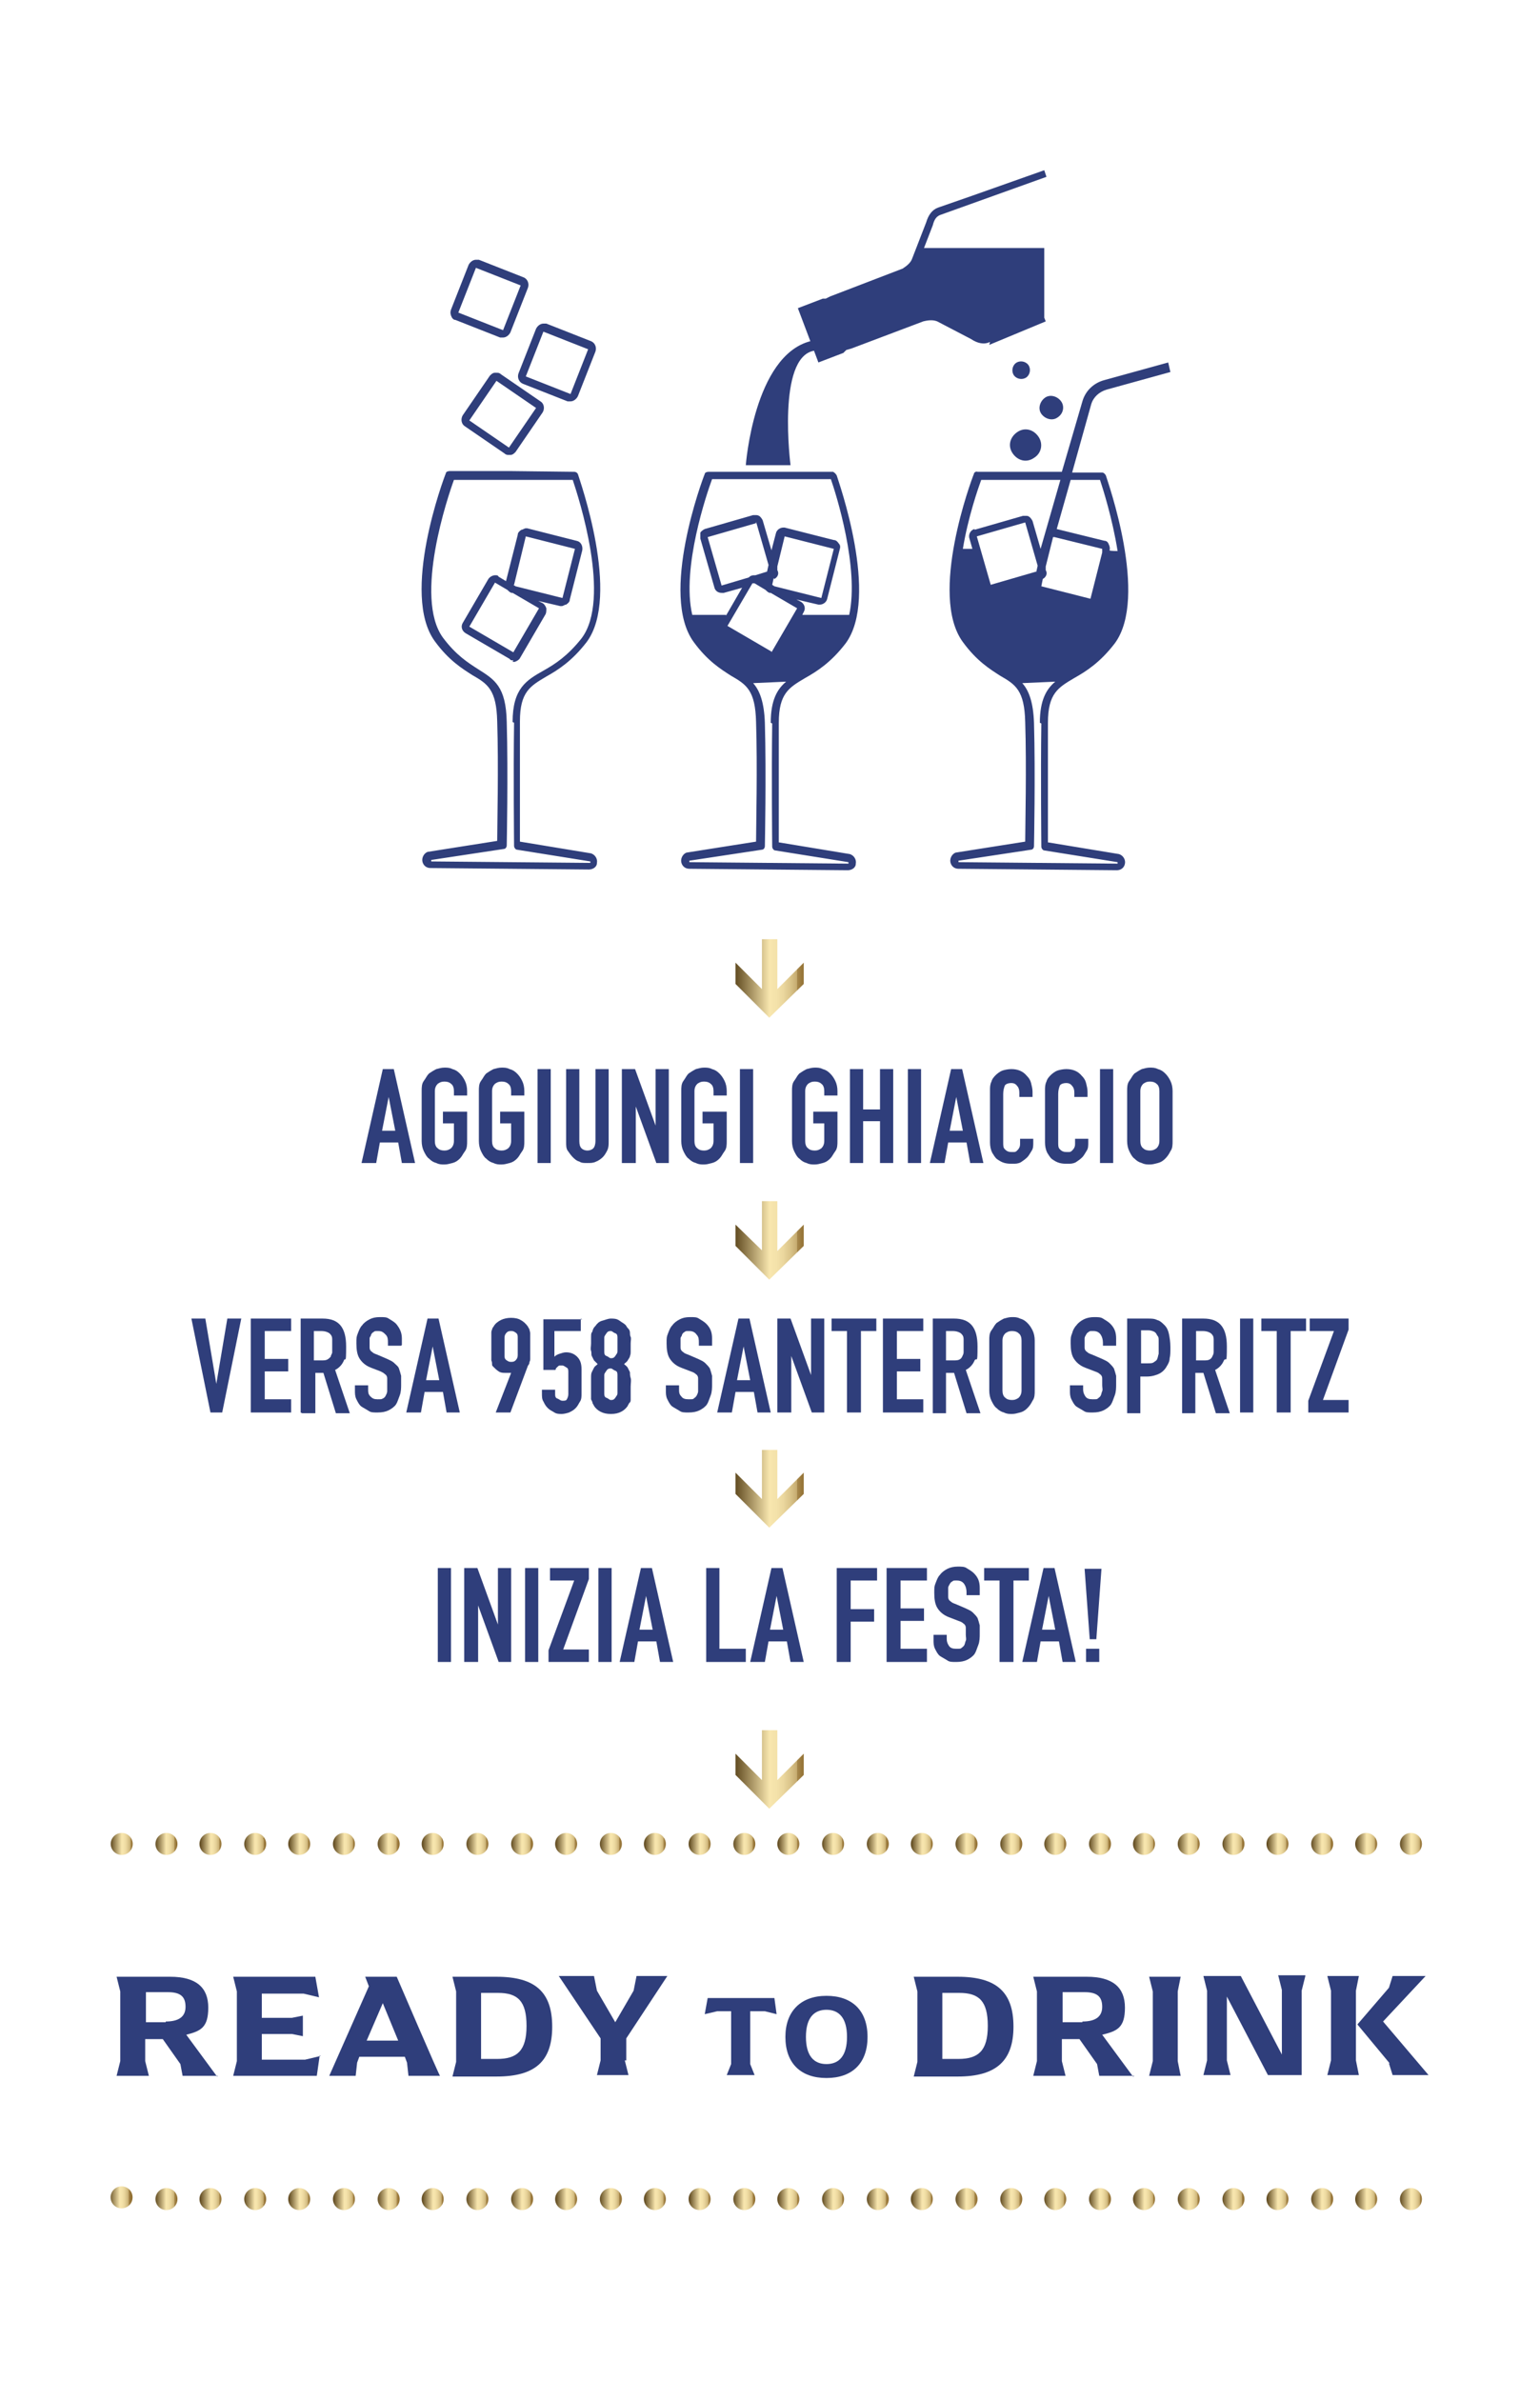 <?xml version="1.0" encoding="UTF-8"?>
<svg xmlns="http://www.w3.org/2000/svg" xmlns:xlink="http://www.w3.org/1999/xlink" id="Livello_1" data-name="Livello 1" version="1.1" viewBox="0 0 210 324.5">
  <defs>
    <style>
      .cls-1 {
        fill: #2f3e7b;
      }

      .cls-1, .cls-2, .cls-3, .cls-4, .cls-5, .cls-6, .cls-7, .cls-8, .cls-9, .cls-10, .cls-11, .cls-12, .cls-13, .cls-14, .cls-15, .cls-16, .cls-17, .cls-18, .cls-19, .cls-20, .cls-21, .cls-22, .cls-23, .cls-24, .cls-25, .cls-26, .cls-27, .cls-28, .cls-29, .cls-30, .cls-31, .cls-32, .cls-33, .cls-34, .cls-35, .cls-36, .cls-37, .cls-38, .cls-39, .cls-40, .cls-41, .cls-42, .cls-43, .cls-44, .cls-45, .cls-46, .cls-47, .cls-48, .cls-49, .cls-50, .cls-51, .cls-52, .cls-53, .cls-54, .cls-55, .cls-56, .cls-57, .cls-58, .cls-59, .cls-60, .cls-61, .cls-62, .cls-63, .cls-64, .cls-65 {
        stroke-width: 0px;
      }

      .cls-2 {
        fill: url(#Sfumatura_senza_nome_6-58);
      }

      .cls-3 {
        fill: url(#Sfumatura_senza_nome_6-59);
      }

      .cls-4 {
        fill: url(#Sfumatura_senza_nome_6-53);
      }

      .cls-5 {
        fill: url(#Sfumatura_senza_nome_6-51);
      }

      .cls-6 {
        fill: url(#Sfumatura_senza_nome_6-50);
      }

      .cls-7 {
        fill: url(#Sfumatura_senza_nome_6-52);
      }

      .cls-8 {
        fill: url(#Sfumatura_senza_nome_6-38);
      }

      .cls-9 {
        fill: url(#Sfumatura_senza_nome_6-34);
      }

      .cls-10 {
        fill: url(#Sfumatura_senza_nome_6-31);
      }

      .cls-11 {
        fill: url(#Sfumatura_senza_nome_6-32);
      }

      .cls-12 {
        fill: url(#Sfumatura_senza_nome_6-37);
      }

      .cls-13 {
        fill: url(#Sfumatura_senza_nome_6-62);
      }

      .cls-14 {
        fill: url(#Sfumatura_senza_nome_6-63);
      }

      .cls-15 {
        fill: url(#Sfumatura_senza_nome_6-60);
      }

      .cls-16 {
        fill: url(#Sfumatura_senza_nome_6-61);
      }

      .cls-17 {
        fill: url(#Sfumatura_senza_nome_6-64);
      }

      .cls-18 {
        fill: url(#Sfumatura_senza_nome_6-17);
      }

      .cls-19 {
        fill: url(#Sfumatura_senza_nome_6-15);
      }

      .cls-20 {
        fill: url(#Sfumatura_senza_nome_6-18);
      }

      .cls-21 {
        fill: url(#Sfumatura_senza_nome_6-57);
      }

      .cls-22 {
        fill: url(#Sfumatura_senza_nome_6-56);
      }

      .cls-23 {
        fill: url(#Sfumatura_senza_nome_6-55);
      }

      .cls-24 {
        fill: url(#Sfumatura_senza_nome_6-54);
      }

      .cls-25 {
        fill: url(#Sfumatura_senza_nome_6-35);
      }

      .cls-26 {
        fill: url(#Sfumatura_senza_nome_6-30);
      }

      .cls-27 {
        fill: url(#Sfumatura_senza_nome_6-36);
      }

      .cls-28 {
        fill: url(#Sfumatura_senza_nome_6-29);
      }

      .cls-29 {
        fill: url(#Sfumatura_senza_nome_6-10);
      }

      .cls-30 {
        fill: url(#Sfumatura_senza_nome_6-25);
      }

      .cls-31 {
        fill: url(#Sfumatura_senza_nome_6-26);
      }

      .cls-32 {
        fill: url(#Sfumatura_senza_nome_6-20);
      }

      .cls-33 {
        fill: url(#Sfumatura_senza_nome_6-23);
      }

      .cls-34 {
        fill: url(#Sfumatura_senza_nome_6-24);
      }

      .cls-35 {
        fill: url(#Sfumatura_senza_nome_6-21);
      }

      .cls-36 {
        fill: url(#Sfumatura_senza_nome_6-28);
      }

      .cls-37 {
        fill: url(#Sfumatura_senza_nome_6-27);
      }

      .cls-38 {
        fill: url(#Sfumatura_senza_nome_6-22);
      }

      .cls-39 {
        fill: url(#Sfumatura_senza_nome_6-19);
      }

      .cls-40 {
        fill: url(#Sfumatura_senza_nome_6-13);
      }

      .cls-41 {
        fill: url(#Sfumatura_senza_nome_6-16);
      }

      .cls-42 {
        fill: url(#Sfumatura_senza_nome_6-12);
      }

      .cls-43 {
        fill: url(#Sfumatura_senza_nome_6-11);
      }

      .cls-44 {
        fill: url(#Sfumatura_senza_nome_6-14);
      }

      .cls-45 {
        fill: url(#Sfumatura_senza_nome_6-45);
      }

      .cls-46 {
        fill: url(#Sfumatura_senza_nome_6-48);
      }

      .cls-47 {
        fill: url(#Sfumatura_senza_nome_6-40);
      }

      .cls-48 {
        fill: url(#Sfumatura_senza_nome_6-49);
      }

      .cls-49 {
        fill: url(#Sfumatura_senza_nome_6-47);
      }

      .cls-50 {
        fill: url(#Sfumatura_senza_nome_6-46);
      }

      .cls-51 {
        fill: url(#Sfumatura_senza_nome_6-41);
      }

      .cls-52 {
        fill: url(#Sfumatura_senza_nome_6-43);
      }

      .cls-53 {
        fill: url(#Sfumatura_senza_nome_6-42);
      }

      .cls-54 {
        fill: url(#Sfumatura_senza_nome_6-44);
      }

      .cls-55 {
        fill: url(#Sfumatura_senza_nome_6-39);
      }

      .cls-56 {
        fill: url(#Sfumatura_senza_nome_6-33);
      }

      .cls-57 {
        fill: url(#Sfumatura_senza_nome_6);
      }

      .cls-58 {
        fill: url(#Sfumatura_senza_nome_6-7);
      }

      .cls-59 {
        fill: url(#Sfumatura_senza_nome_6-8);
      }

      .cls-60 {
        fill: url(#Sfumatura_senza_nome_6-9);
      }

      .cls-61 {
        fill: url(#Sfumatura_senza_nome_6-2);
      }

      .cls-62 {
        fill: url(#Sfumatura_senza_nome_6-6);
      }

      .cls-63 {
        fill: url(#Sfumatura_senza_nome_6-5);
      }

      .cls-64 {
        fill: url(#Sfumatura_senza_nome_6-4);
      }

      .cls-65 {
        fill: url(#Sfumatura_senza_nome_6-3);
      }
    </style>
    <linearGradient id="Sfumatura_senza_nome_6" data-name="Sfumatura senza nome 6" x1="15.1" y1="251.3" x2="18.1" y2="251.3" gradientUnits="userSpaceOnUse">
      <stop offset="0" stop-color="#624c22"></stop>
      <stop offset=".5" stop-color="#f8e6ae"></stop>
      <stop offset=".6" stop-color="#f4e2aa"></stop>
      <stop offset=".7" stop-color="#ebd79e"></stop>
      <stop offset=".8" stop-color="#dbc58b"></stop>
      <stop offset=".9" stop-color="#c5ab70"></stop>
      <stop offset=".9" stop-color="#a98a4e"></stop>
      <stop offset="1" stop-color="#927032"></stop>
    </linearGradient>
    <linearGradient id="Sfumatura_senza_nome_6-2" data-name="Sfumatura senza nome 6" x1="21.2" x2="24.1" xlink:href="#Sfumatura_senza_nome_6"></linearGradient>
    <linearGradient id="Sfumatura_senza_nome_6-3" data-name="Sfumatura senza nome 6" x1="27.3" x2="30.2" xlink:href="#Sfumatura_senza_nome_6"></linearGradient>
    <linearGradient id="Sfumatura_senza_nome_6-4" data-name="Sfumatura senza nome 6" x1="33.3" x2="36.2" xlink:href="#Sfumatura_senza_nome_6"></linearGradient>
    <linearGradient id="Sfumatura_senza_nome_6-5" data-name="Sfumatura senza nome 6" x1="39.4" x2="42.3" xlink:href="#Sfumatura_senza_nome_6"></linearGradient>
    <linearGradient id="Sfumatura_senza_nome_6-6" data-name="Sfumatura senza nome 6" x1="45.5" x2="48.4" xlink:href="#Sfumatura_senza_nome_6"></linearGradient>
    <linearGradient id="Sfumatura_senza_nome_6-7" data-name="Sfumatura senza nome 6" x1="51.5" x2="54.4" xlink:href="#Sfumatura_senza_nome_6"></linearGradient>
    <linearGradient id="Sfumatura_senza_nome_6-8" data-name="Sfumatura senza nome 6" x1="57.6" x2="60.5" xlink:href="#Sfumatura_senza_nome_6"></linearGradient>
    <linearGradient id="Sfumatura_senza_nome_6-9" data-name="Sfumatura senza nome 6" x1="63.6" x2="66.6" xlink:href="#Sfumatura_senza_nome_6"></linearGradient>
    <linearGradient id="Sfumatura_senza_nome_6-10" data-name="Sfumatura senza nome 6" x1="69.7" x2="72.6" xlink:href="#Sfumatura_senza_nome_6"></linearGradient>
    <linearGradient id="Sfumatura_senza_nome_6-11" data-name="Sfumatura senza nome 6" x1="75.8" x2="78.7" xlink:href="#Sfumatura_senza_nome_6"></linearGradient>
    <linearGradient id="Sfumatura_senza_nome_6-12" data-name="Sfumatura senza nome 6" x1="81.8" x2="84.7" xlink:href="#Sfumatura_senza_nome_6"></linearGradient>
    <linearGradient id="Sfumatura_senza_nome_6-13" data-name="Sfumatura senza nome 6" x1="87.9" x2="90.8" xlink:href="#Sfumatura_senza_nome_6"></linearGradient>
    <linearGradient id="Sfumatura_senza_nome_6-14" data-name="Sfumatura senza nome 6" x1="94" x2="96.9" xlink:href="#Sfumatura_senza_nome_6"></linearGradient>
    <linearGradient id="Sfumatura_senza_nome_6-15" data-name="Sfumatura senza nome 6" x1="100" x2="102.9" xlink:href="#Sfumatura_senza_nome_6"></linearGradient>
    <linearGradient id="Sfumatura_senza_nome_6-16" data-name="Sfumatura senza nome 6" x1="106.1" x2="109" xlink:href="#Sfumatura_senza_nome_6"></linearGradient>
    <linearGradient id="Sfumatura_senza_nome_6-17" data-name="Sfumatura senza nome 6" x1="112.1" x2="115.1" xlink:href="#Sfumatura_senza_nome_6"></linearGradient>
    <linearGradient id="Sfumatura_senza_nome_6-18" data-name="Sfumatura senza nome 6" x1="118.2" x2="121.1" xlink:href="#Sfumatura_senza_nome_6"></linearGradient>
    <linearGradient id="Sfumatura_senza_nome_6-19" data-name="Sfumatura senza nome 6" x1="124.3" x2="127.2" xlink:href="#Sfumatura_senza_nome_6"></linearGradient>
    <linearGradient id="Sfumatura_senza_nome_6-20" data-name="Sfumatura senza nome 6" x1="130.3" x2="133.2" xlink:href="#Sfumatura_senza_nome_6"></linearGradient>
    <linearGradient id="Sfumatura_senza_nome_6-21" data-name="Sfumatura senza nome 6" x1="136.4" x2="139.3" xlink:href="#Sfumatura_senza_nome_6"></linearGradient>
    <linearGradient id="Sfumatura_senza_nome_6-22" data-name="Sfumatura senza nome 6" x1="142.4" x2="145.4" xlink:href="#Sfumatura_senza_nome_6"></linearGradient>
    <linearGradient id="Sfumatura_senza_nome_6-23" data-name="Sfumatura senza nome 6" x1="148.5" x2="151.4" xlink:href="#Sfumatura_senza_nome_6"></linearGradient>
    <linearGradient id="Sfumatura_senza_nome_6-24" data-name="Sfumatura senza nome 6" x1="154.6" x2="157.5" xlink:href="#Sfumatura_senza_nome_6"></linearGradient>
    <linearGradient id="Sfumatura_senza_nome_6-25" data-name="Sfumatura senza nome 6" x1="160.6" x2="163.6" xlink:href="#Sfumatura_senza_nome_6"></linearGradient>
    <linearGradient id="Sfumatura_senza_nome_6-26" data-name="Sfumatura senza nome 6" x1="166.7" x2="169.6" xlink:href="#Sfumatura_senza_nome_6"></linearGradient>
    <linearGradient id="Sfumatura_senza_nome_6-27" data-name="Sfumatura senza nome 6" x1="172.8" x2="175.7" xlink:href="#Sfumatura_senza_nome_6"></linearGradient>
    <linearGradient id="Sfumatura_senza_nome_6-28" data-name="Sfumatura senza nome 6" x1="178.8" x2="181.7" xlink:href="#Sfumatura_senza_nome_6"></linearGradient>
    <linearGradient id="Sfumatura_senza_nome_6-29" data-name="Sfumatura senza nome 6" x1="184.9" x2="187.8" xlink:href="#Sfumatura_senza_nome_6"></linearGradient>
    <linearGradient id="Sfumatura_senza_nome_6-30" data-name="Sfumatura senza nome 6" x1="190.9" x2="193.9" xlink:href="#Sfumatura_senza_nome_6"></linearGradient>
    <linearGradient id="Sfumatura_senza_nome_6-31" data-name="Sfumatura senza nome 6" y1="299.7" y2="299.7" gradientTransform="translate(316 279.2) rotate(89.3)" xlink:href="#Sfumatura_senza_nome_6"></linearGradient>
    <linearGradient id="Sfumatura_senza_nome_6-32" data-name="Sfumatura senza nome 6" x1="21.2" y1="299.7" x2="24.1" y2="299.7" xlink:href="#Sfumatura_senza_nome_6"></linearGradient>
    <linearGradient id="Sfumatura_senza_nome_6-33" data-name="Sfumatura senza nome 6" x1="27.3" y1="299.7" x2="30.2" y2="299.7" xlink:href="#Sfumatura_senza_nome_6"></linearGradient>
    <linearGradient id="Sfumatura_senza_nome_6-34" data-name="Sfumatura senza nome 6" x1="33.3" y1="299.7" x2="36.2" y2="299.7" xlink:href="#Sfumatura_senza_nome_6"></linearGradient>
    <linearGradient id="Sfumatura_senza_nome_6-35" data-name="Sfumatura senza nome 6" x1="39.4" y1="299.7" x2="42.3" y2="299.7" xlink:href="#Sfumatura_senza_nome_6"></linearGradient>
    <linearGradient id="Sfumatura_senza_nome_6-36" data-name="Sfumatura senza nome 6" x1="45.5" y1="299.7" x2="48.4" y2="299.7" xlink:href="#Sfumatura_senza_nome_6"></linearGradient>
    <linearGradient id="Sfumatura_senza_nome_6-37" data-name="Sfumatura senza nome 6" x1="51.5" y1="299.7" x2="54.4" y2="299.7" xlink:href="#Sfumatura_senza_nome_6"></linearGradient>
    <linearGradient id="Sfumatura_senza_nome_6-38" data-name="Sfumatura senza nome 6" x1="57.6" y1="299.7" x2="60.5" y2="299.7" xlink:href="#Sfumatura_senza_nome_6"></linearGradient>
    <linearGradient id="Sfumatura_senza_nome_6-39" data-name="Sfumatura senza nome 6" x1="63.6" y1="299.7" x2="66.6" y2="299.7" xlink:href="#Sfumatura_senza_nome_6"></linearGradient>
    <linearGradient id="Sfumatura_senza_nome_6-40" data-name="Sfumatura senza nome 6" x1="69.7" y1="299.7" x2="72.6" y2="299.7" xlink:href="#Sfumatura_senza_nome_6"></linearGradient>
    <linearGradient id="Sfumatura_senza_nome_6-41" data-name="Sfumatura senza nome 6" x1="75.8" y1="299.7" x2="78.7" y2="299.7" xlink:href="#Sfumatura_senza_nome_6"></linearGradient>
    <linearGradient id="Sfumatura_senza_nome_6-42" data-name="Sfumatura senza nome 6" x1="81.8" y1="299.7" x2="84.7" y2="299.7" xlink:href="#Sfumatura_senza_nome_6"></linearGradient>
    <linearGradient id="Sfumatura_senza_nome_6-43" data-name="Sfumatura senza nome 6" x1="87.9" y1="299.7" x2="90.8" y2="299.7" xlink:href="#Sfumatura_senza_nome_6"></linearGradient>
    <linearGradient id="Sfumatura_senza_nome_6-44" data-name="Sfumatura senza nome 6" x1="94" y1="299.7" x2="96.9" y2="299.7" xlink:href="#Sfumatura_senza_nome_6"></linearGradient>
    <linearGradient id="Sfumatura_senza_nome_6-45" data-name="Sfumatura senza nome 6" x1="100" y1="299.7" x2="102.9" y2="299.7" xlink:href="#Sfumatura_senza_nome_6"></linearGradient>
    <linearGradient id="Sfumatura_senza_nome_6-46" data-name="Sfumatura senza nome 6" x1="106.1" y1="299.7" x2="109" y2="299.7" xlink:href="#Sfumatura_senza_nome_6"></linearGradient>
    <linearGradient id="Sfumatura_senza_nome_6-47" data-name="Sfumatura senza nome 6" x1="112.1" y1="299.7" x2="115.1" y2="299.7" xlink:href="#Sfumatura_senza_nome_6"></linearGradient>
    <linearGradient id="Sfumatura_senza_nome_6-48" data-name="Sfumatura senza nome 6" x1="118.2" y1="299.7" x2="121.1" y2="299.7" xlink:href="#Sfumatura_senza_nome_6"></linearGradient>
    <linearGradient id="Sfumatura_senza_nome_6-49" data-name="Sfumatura senza nome 6" x1="124.3" y1="299.7" x2="127.2" y2="299.7" xlink:href="#Sfumatura_senza_nome_6"></linearGradient>
    <linearGradient id="Sfumatura_senza_nome_6-50" data-name="Sfumatura senza nome 6" x1="130.3" y1="299.7" x2="133.2" y2="299.7" xlink:href="#Sfumatura_senza_nome_6"></linearGradient>
    <linearGradient id="Sfumatura_senza_nome_6-51" data-name="Sfumatura senza nome 6" x1="136.4" y1="299.7" x2="139.3" y2="299.7" xlink:href="#Sfumatura_senza_nome_6"></linearGradient>
    <linearGradient id="Sfumatura_senza_nome_6-52" data-name="Sfumatura senza nome 6" x1="142.4" y1="299.7" x2="145.4" y2="299.7" xlink:href="#Sfumatura_senza_nome_6"></linearGradient>
    <linearGradient id="Sfumatura_senza_nome_6-53" data-name="Sfumatura senza nome 6" x1="148.5" y1="299.7" x2="151.4" y2="299.7" xlink:href="#Sfumatura_senza_nome_6"></linearGradient>
    <linearGradient id="Sfumatura_senza_nome_6-54" data-name="Sfumatura senza nome 6" x1="154.6" y1="299.7" x2="157.5" y2="299.7" xlink:href="#Sfumatura_senza_nome_6"></linearGradient>
    <linearGradient id="Sfumatura_senza_nome_6-55" data-name="Sfumatura senza nome 6" x1="160.6" y1="299.7" x2="163.6" y2="299.7" xlink:href="#Sfumatura_senza_nome_6"></linearGradient>
    <linearGradient id="Sfumatura_senza_nome_6-56" data-name="Sfumatura senza nome 6" x1="166.7" y1="299.7" x2="169.6" y2="299.7" xlink:href="#Sfumatura_senza_nome_6"></linearGradient>
    <linearGradient id="Sfumatura_senza_nome_6-57" data-name="Sfumatura senza nome 6" x1="172.8" y1="299.7" x2="175.7" y2="299.7" xlink:href="#Sfumatura_senza_nome_6"></linearGradient>
    <linearGradient id="Sfumatura_senza_nome_6-58" data-name="Sfumatura senza nome 6" x1="178.8" y1="299.7" x2="181.7" y2="299.7" xlink:href="#Sfumatura_senza_nome_6"></linearGradient>
    <linearGradient id="Sfumatura_senza_nome_6-59" data-name="Sfumatura senza nome 6" x1="184.9" y1="299.7" x2="187.8" y2="299.7" xlink:href="#Sfumatura_senza_nome_6"></linearGradient>
    <linearGradient id="Sfumatura_senza_nome_6-60" data-name="Sfumatura senza nome 6" x1="190.9" y1="299.7" x2="193.9" y2="299.7" xlink:href="#Sfumatura_senza_nome_6"></linearGradient>
    <linearGradient id="Sfumatura_senza_nome_6-61" data-name="Sfumatura senza nome 6" x1="100.3" y1="133.4" x2="109.6" y2="133.4" xlink:href="#Sfumatura_senza_nome_6"></linearGradient>
    <linearGradient id="Sfumatura_senza_nome_6-62" data-name="Sfumatura senza nome 6" x1="100.3" y1="169.1" x2="109.6" y2="169.1" xlink:href="#Sfumatura_senza_nome_6"></linearGradient>
    <linearGradient id="Sfumatura_senza_nome_6-63" data-name="Sfumatura senza nome 6" x1="100.3" y1="202.9" x2="109.6" y2="202.9" xlink:href="#Sfumatura_senza_nome_6"></linearGradient>
    <linearGradient id="Sfumatura_senza_nome_6-64" data-name="Sfumatura senza nome 6" x1="100.3" y1="241.2" x2="109.6" y2="241.2" xlink:href="#Sfumatura_senza_nome_6"></linearGradient>
  </defs>
  <g>
    <circle class="cls-57" cx="16.6" cy="251.3" r="1.5"></circle>
    <circle class="cls-61" cx="22.7" cy="251.3" r="1.5"></circle>
    <circle class="cls-65" cx="28.7" cy="251.3" r="1.5"></circle>
    <circle class="cls-64" cx="34.8" cy="251.3" r="1.5"></circle>
    <circle class="cls-63" cx="40.8" cy="251.3" r="1.5"></circle>
    <circle class="cls-62" cx="46.9" cy="251.3" r="1.5"></circle>
    <circle class="cls-58" cx="53" cy="251.3" r="1.5"></circle>
    <circle class="cls-59" cx="59" cy="251.3" r="1.5"></circle>
    <circle class="cls-60" cx="65.1" cy="251.3" r="1.5"></circle>
    <circle class="cls-29" cx="71.2" cy="251.3" r="1.5"></circle>
    <circle class="cls-43" cx="77.2" cy="251.3" r="1.5"></circle>
    <circle class="cls-42" cx="83.3" cy="251.3" r="1.5"></circle>
    <circle class="cls-40" cx="89.3" cy="251.3" r="1.5"></circle>
    <circle class="cls-44" cx="95.4" cy="251.3" r="1.5"></circle>
    <circle class="cls-19" cx="101.5" cy="251.3" r="1.5"></circle>
    <circle class="cls-41" cx="107.5" cy="251.3" r="1.5"></circle>
    <circle class="cls-18" cx="113.6" cy="251.3" r="1.5"></circle>
    <circle class="cls-20" cx="119.7" cy="251.3" r="1.5"></circle>
    <circle class="cls-39" cx="125.7" cy="251.3" r="1.5"></circle>
    <circle class="cls-32" cx="131.8" cy="251.3" r="1.5"></circle>
    <circle class="cls-35" cx="137.9" cy="251.3" r="1.5"></circle>
    <circle class="cls-38" cx="143.9" cy="251.3" r="1.5"></circle>
    <circle class="cls-33" cx="150" cy="251.3" r="1.5"></circle>
    <circle class="cls-34" cx="156" cy="251.3" r="1.5"></circle>
    <circle class="cls-30" cx="162.1" cy="251.3" r="1.5"></circle>
    <circle class="cls-31" cx="168.2" cy="251.3" r="1.5"></circle>
    <circle class="cls-37" cx="174.2" cy="251.3" r="1.5"></circle>
    <circle class="cls-36" cx="180.3" cy="251.3" r="1.5"></circle>
    <circle class="cls-28" cx="186.3" cy="251.3" r="1.5"></circle>
    <circle class="cls-26" cx="192.4" cy="251.3" r="1.5"></circle>
  </g>
  <g>
    <circle class="cls-10" cx="16.6" cy="299.7" r="1.5" transform="translate(-283.3 312.4) rotate(-89.3)"></circle>
    <circle class="cls-11" cx="22.7" cy="299.7" r="1.5"></circle>
    <circle class="cls-56" cx="28.7" cy="299.7" r="1.5"></circle>
    <circle class="cls-9" cx="34.8" cy="299.7" r="1.5"></circle>
    <circle class="cls-25" cx="40.8" cy="299.7" r="1.5"></circle>
    <circle class="cls-27" cx="46.9" cy="299.7" r="1.5"></circle>
    <circle class="cls-12" cx="53" cy="299.7" r="1.5"></circle>
    <circle class="cls-8" cx="59" cy="299.7" r="1.5"></circle>
    <circle class="cls-55" cx="65.1" cy="299.7" r="1.5"></circle>
    <circle class="cls-47" cx="71.2" cy="299.7" r="1.5"></circle>
    <circle class="cls-51" cx="77.2" cy="299.7" r="1.5"></circle>
    <circle class="cls-53" cx="83.3" cy="299.7" r="1.5"></circle>
    <circle class="cls-52" cx="89.3" cy="299.7" r="1.5"></circle>
    <circle class="cls-54" cx="95.4" cy="299.7" r="1.5"></circle>
    <circle class="cls-45" cx="101.5" cy="299.7" r="1.5"></circle>
    <circle class="cls-50" cx="107.5" cy="299.7" r="1.5"></circle>
    <circle class="cls-49" cx="113.6" cy="299.7" r="1.5"></circle>
    <circle class="cls-46" cx="119.7" cy="299.7" r="1.5"></circle>
    <circle class="cls-48" cx="125.7" cy="299.7" r="1.5"></circle>
    <circle class="cls-6" cx="131.8" cy="299.7" r="1.5"></circle>
    <circle class="cls-5" cx="137.9" cy="299.7" r="1.5"></circle>
    <circle class="cls-7" cx="143.9" cy="299.7" r="1.5"></circle>
    <circle class="cls-4" cx="150" cy="299.7" r="1.5"></circle>
    <circle class="cls-24" cx="156" cy="299.7" r="1.5"></circle>
    <circle class="cls-23" cx="162.1" cy="299.7" r="1.5"></circle>
    <circle class="cls-22" cx="168.2" cy="299.7" r="1.5"></circle>
    <circle class="cls-21" cx="174.2" cy="299.7" r="1.5"></circle>
    <circle class="cls-2" cx="180.3" cy="299.7" r="1.5"></circle>
    <circle class="cls-3" cx="186.3" cy="299.7" r="1.5"></circle>
    <circle class="cls-15" cx="192.4" cy="299.7" r="1.5"></circle>
  </g>
  <g>
    <path class="cls-1" d="M49.3,158.5l2.9-12.8h1.5l2.9,12.8h-1.8l-.5-2.8h-2.5l-.5,2.8h-1.8,0ZM53.9,154.1l-.9-4.6h0l-.9,4.6h1.8Z"></path>
    <path class="cls-1" d="M57.5,148.7c0-.5,0-1,.3-1.4s.4-.7.7-1c.3-.2.6-.4,1-.6.4-.1.7-.2,1.1-.2s.7,0,1.1.2c.4.1.7.3,1,.6.3.3.5.6.7,1s.3.9.3,1.4v.6h-1.8v-.6c0-.4-.1-.8-.4-1-.2-.2-.5-.3-.9-.3s-.6.1-.9.3c-.2.2-.4.5-.4,1v6.8c0,.4.1.8.4,1,.2.2.5.3.9.3s.6-.1.9-.3c.2-.2.4-.5.4-1v-2.4h-1.5v-1.6h3.3v4c0,.5,0,1-.3,1.4s-.4.7-.7,1c-.3.3-.6.5-1,.6-.4.1-.7.2-1.1.2s-.7,0-1.1-.2c-.4-.1-.7-.3-1-.6-.3-.2-.5-.6-.7-1-.2-.4-.3-.9-.3-1.4v-6.8h0Z"></path>
    <path class="cls-1" d="M65.3,148.7c0-.5,0-1,.3-1.4s.4-.7.7-1c.3-.2.6-.4,1-.6.4-.1.7-.2,1.1-.2s.7,0,1.1.2c.4.1.7.3,1,.6.3.3.5.6.7,1s.3.9.3,1.4v.6h-1.8v-.6c0-.4-.1-.8-.4-1-.2-.2-.5-.3-.9-.3s-.6.1-.9.3c-.2.2-.4.5-.4,1v6.8c0,.4.1.8.4,1,.2.2.5.3.9.3s.6-.1.9-.3c.2-.2.4-.5.4-1v-2.4h-1.5v-1.6h3.3v4c0,.5,0,1-.3,1.4s-.4.7-.7,1c-.3.3-.6.5-1,.6-.4.1-.7.2-1.1.2s-.7,0-1.1-.2c-.4-.1-.7-.3-1-.6-.3-.2-.5-.6-.7-1-.2-.4-.3-.9-.3-1.4v-6.8h0Z"></path>
    <path class="cls-1" d="M73.3,158.5v-12.8h1.8v12.8h-1.8Z"></path>
    <path class="cls-1" d="M83,145.7v9.9c0,.4,0,.8-.2,1.2s-.4.7-.6.9-.6.5-.9.6c-.4.2-.7.2-1.2.2s-.8,0-1.1-.2c-.4-.1-.7-.4-.9-.6s-.5-.6-.7-.9-.2-.7-.2-1.2v-9.9h1.8v9.8c0,.5.1.8.3,1s.5.3.8.3.6-.1.8-.3.3-.6.3-1v-9.8h1.8Z"></path>
    <path class="cls-1" d="M84.8,158.5v-12.8h1.8l2.8,7.7h0v-7.7h1.8v12.8h-1.7l-2.8-7.7h0v7.7h-1.8,0Z"></path>
    <path class="cls-1" d="M92.9,148.7c0-.5,0-1,.3-1.4s.4-.7.7-1c.3-.2.6-.4,1-.6.4-.1.7-.2,1.1-.2s.7,0,1.1.2c.4.1.7.3,1,.6.3.3.5.6.7,1s.3.9.3,1.4v.6h-1.8v-.6c0-.4-.1-.8-.4-1-.2-.2-.5-.3-.9-.3s-.6.1-.9.3c-.2.2-.4.5-.4,1v6.8c0,.4.1.8.4,1,.2.2.5.3.9.3s.6-.1.9-.3c.2-.2.4-.5.4-1v-2.4h-1.5v-1.6h3.3v4c0,.5,0,1-.3,1.4s-.4.7-.7,1c-.3.3-.6.5-1,.6-.4.1-.7.2-1.1.2s-.7,0-1.1-.2c-.4-.1-.7-.3-1-.6-.3-.2-.5-.6-.7-1-.2-.4-.3-.9-.3-1.4v-6.8h0Z"></path>
    <path class="cls-1" d="M100.9,158.5v-12.8h1.8v12.8h-1.8Z"></path>
    <path class="cls-1" d="M108,148.7c0-.5,0-1,.3-1.4s.4-.7.7-1c.3-.2.6-.4,1-.6.4-.1.7-.2,1.1-.2s.7,0,1.1.2c.4.1.7.3,1,.6.3.3.5.6.7,1s.3.9.3,1.4v.6h-1.8v-.6c0-.4-.1-.8-.4-1-.2-.2-.5-.3-.9-.3s-.6.1-.9.3c-.2.2-.4.5-.4,1v6.8c0,.4.1.8.4,1,.2.2.5.3.9.3s.6-.1.9-.3c.2-.2.4-.5.4-1v-2.4h-1.5v-1.6h3.3v4c0,.5,0,1-.3,1.4s-.4.7-.7,1c-.3.3-.6.5-1,.6-.4.1-.7.2-1.1.2s-.7,0-1.1-.2c-.4-.1-.7-.3-1-.6-.3-.2-.5-.6-.7-1-.2-.4-.3-.9-.3-1.4v-6.8h0Z"></path>
    <path class="cls-1" d="M115.9,158.5v-12.8h1.8v5.5h2.3v-5.5h1.8v12.8h-1.8v-5.7h-2.3v5.7h-1.8Z"></path>
    <path class="cls-1" d="M123.8,158.5v-12.8h1.8v12.8h-1.8Z"></path>
    <path class="cls-1" d="M126.8,158.5l2.9-12.8h1.5l2.9,12.8h-1.8l-.5-2.8h-2.5l-.5,2.8h-1.8,0ZM131.3,154.1l-.9-4.6h0l-.9,4.6h1.8,0Z"></path>
    <path class="cls-1" d="M140.9,154.9v.8c0,.4,0,.8-.2,1.1s-.4.7-.6.9c-.3.3-.6.5-.9.7-.4.2-.7.2-1.1.2s-.7,0-1.1-.1c-.4-.1-.7-.3-1-.5-.3-.2-.5-.6-.7-.9-.2-.4-.3-.9-.3-1.4v-7.1c0-.4,0-.8.2-1.2.1-.4.4-.7.6-.9s.6-.5.9-.6.8-.2,1.2-.2c.9,0,1.6.3,2.1.9.3.3.5.6.6,1,.1.4.2.8.2,1.2v.7h-1.8v-.6c0-.4-.1-.7-.3-.9-.2-.3-.5-.4-.8-.4s-.8.1-.9.4c-.1.3-.2.6-.2,1.1v6.6c0,.4,0,.7.2.9s.4.4.9.4.2,0,.4,0,.3-.1.4-.2c.1-.1.2-.2.3-.4s.1-.4.1-.6v-.6h1.8,0Z"></path>
    <path class="cls-1" d="M148.4,154.9v.8c0,.4,0,.8-.2,1.1s-.4.7-.6.9c-.3.3-.6.5-.9.7-.4.2-.7.2-1.1.2s-.7,0-1.1-.1c-.4-.1-.7-.3-1-.5-.3-.2-.5-.6-.7-.9-.2-.4-.3-.9-.3-1.4v-7.1c0-.4,0-.8.2-1.2.1-.4.4-.7.6-.9s.6-.5.9-.6.8-.2,1.2-.2c.9,0,1.6.3,2.1.9.3.3.5.6.6,1,.1.4.2.8.2,1.2v.7h-1.8v-.6c0-.4-.1-.7-.3-.9-.2-.3-.5-.4-.8-.4s-.8.1-.9.4c-.1.3-.2.6-.2,1.1v6.6c0,.4,0,.7.2.9s.4.4.9.4.2,0,.4,0,.3-.1.4-.2c.1-.1.2-.2.3-.4s.1-.4.1-.6v-.6h1.8,0Z"></path>
    <path class="cls-1" d="M150,158.5v-12.8h1.8v12.8h-1.8Z"></path>
    <path class="cls-1" d="M153.7,148.7c0-.5,0-1,.3-1.4s.4-.7.7-1c.3-.2.6-.4,1-.6.4-.1.7-.2,1.1-.2s.7,0,1.1.2c.4.1.7.3,1,.6.3.3.5.6.7,1s.3.9.3,1.4v6.8c0,.5,0,1-.3,1.4-.2.4-.4.7-.7,1-.3.3-.6.5-1,.6-.4.1-.7.2-1.1.2s-.7,0-1.1-.2c-.4-.1-.7-.3-1-.6-.3-.2-.5-.6-.7-1-.2-.4-.3-.9-.3-1.4v-6.8ZM155.5,155.5c0,.4.1.8.4,1,.2.2.5.3.9.3s.6-.1.9-.3c.2-.2.4-.5.4-1v-6.8c0-.4-.1-.8-.4-1-.2-.2-.5-.3-.9-.3s-.6.1-.9.3c-.2.2-.4.5-.4,1v6.8Z"></path>
    <path class="cls-1" d="M32.9,179.7l-2.6,12.8h-1.6l-2.6-12.8h1.9l1.5,8.9h0l1.5-8.9h1.9Z"></path>
    <path class="cls-1" d="M34.2,192.5v-12.8h5.5v1.7h-3.6v3.8h3.2v1.7h-3.2v3.8h3.6v1.8h-5.5Z"></path>
    <path class="cls-1" d="M41,192.5v-12.8h3c2.2,0,3.2,1.2,3.2,3.8s-.1,1.4-.3,1.9-.6,1-1.2,1.3l2,5.9h-1.9l-1.7-5.5h-1.1v5.5h-1.8ZM42.8,181.4v4h1c.3,0,.6,0,.8-.1s.3-.2.5-.4c0-.2.2-.4.2-.6s0-.5,0-.9,0-.6,0-.9-.1-.5-.2-.6c-.2-.3-.7-.5-1.3-.5h-1,0Z"></path>
    <path class="cls-1" d="M54.7,183.4h-1.8v-.4c0-.4,0-.8-.3-1.1s-.5-.5-1-.5-.5,0-.6.1c-.2.1-.3.2-.4.4,0,.2-.2.3-.2.5s0,.4,0,.6,0,.5,0,.6,0,.3.1.4c0,.1.2.2.3.3.1.1.3.2.6.3l1.4.6c.4.2.7.3,1,.6s.5.4.6.7c.1.3.2.6.3,1,0,.4,0,.8,0,1.2s0,1-.2,1.5-.3.9-.5,1.2c-.2.3-.6.6-1,.8-.4.2-.9.3-1.5.3s-.9,0-1.2-.2-.7-.4-1-.6-.5-.6-.7-1c-.2-.4-.2-.8-.2-1.2v-.7h1.8v.6c0,.3,0,.6.3.9s.5.4,1,.4.5,0,.7-.1.3-.2.4-.4.2-.4.2-.6,0-.5,0-.8,0-.6,0-.8c0-.2,0-.4-.1-.5,0-.1-.2-.2-.3-.3s-.3-.2-.5-.3l-1.3-.5c-.8-.3-1.3-.8-1.6-1.3s-.4-1.2-.4-2,0-.9.2-1.4.3-.8.6-1.1c.2-.3.6-.6,1-.8s.8-.3,1.4-.3.9,0,1.2.2.7.4,1,.7c.5.6.8,1.2.8,2v.9h0Z"></path>
    <path class="cls-1" d="M55.4,192.5l2.9-12.8h1.5l2.9,12.8h-1.8l-.5-2.8h-2.5l-.5,2.8h-1.8,0ZM59.9,188.1l-.9-4.6h0l-.9,4.6h1.8Z"></path>
    <path class="cls-1" d="M67.6,192.5l2.1-5.4h0c0,0-.2,0-.3,0-.1,0-.3,0-.5,0-.3,0-.6,0-.9-.2-.3-.2-.5-.4-.7-.6s-.2-.2-.2-.4c0-.1,0-.3-.1-.5,0-.2,0-.5,0-.8s0-.8,0-1.2,0-.8,0-1c0-.3,0-.5,0-.7,0-.2,0-.3.1-.5,0-.1.1-.3.2-.4.2-.4.6-.7,1-.9s.9-.3,1.4-.3,1,.1,1.3.3c.4.2.7.5,1,.9,0,.1.2.3.2.4,0,.1.1.3.1.5,0,.2,0,.4,0,.7s0,.6,0,1,0,.7,0,1c0,.3,0,.5,0,.7,0,.2,0,.4-.1.5,0,.1,0,.3-.2.5l-2.4,6.4h-2.1,0ZM68.8,184.7c0,.3,0,.5.3.7s.4.2.6.2.4,0,.6-.2.3-.4.3-.7v-2.4c0-.3,0-.5-.3-.7s-.4-.2-.6-.2-.4,0-.6.2-.3.4-.3.7v2.4Z"></path>
    <path class="cls-1" d="M79.2,179.7v1.7h-3.6v3.5c.2-.2.4-.3.7-.4s.6-.2.9-.2c.6,0,1.1.2,1.5.6s.6.9.6,1.7v3.3c0,.4,0,.8-.2,1.1s-.3.6-.6.9-.5.4-.9.6c-.3.1-.7.2-1,.2s-.7,0-1-.2-.6-.3-.9-.6-.4-.5-.6-.9c-.2-.3-.2-.7-.2-1.1v-.5h1.8v.5c0,.3,0,.6.3.7s.4.3.7.3.5,0,.6-.2.2-.4.2-.7v-3c0-.2,0-.5-.2-.6s-.4-.3-.6-.3-.3,0-.4,0-.2.1-.3.2-.1.1-.2.2c0,.1,0,.2-.1.2h-1.6v-6.9h5.3,0Z"></path>
    <path class="cls-1" d="M80.6,183.1c0-.4,0-.6,0-.9,0-.2,0-.5.1-.6s.1-.3.2-.5.2-.3.3-.4c.2-.3.5-.6.9-.7s.8-.3,1.2-.3.8,0,1.2.3.7.4.9.7c.1.2.2.3.3.4s.2.3.2.5,0,.4.1.6,0,.5,0,.9,0,.7,0,1,0,.5-.1.7c0,.2-.2.4-.3.6s-.3.3-.5.5c.2.2.4.3.5.5.1.2.2.4.3.6,0,.2,0,.5.1.8s0,.7,0,1.2,0,.7,0,1,0,.5,0,.7c0,.2,0,.4-.2.5,0,.1-.2.3-.2.4-.2.3-.5.6-.9.8s-.8.3-1.4.3-1-.1-1.4-.3-.7-.5-.9-.8c0-.1-.2-.3-.2-.4,0-.1-.1-.3-.2-.5,0-.2,0-.4,0-.7s0-.6,0-1,0-.9,0-1.2c0-.3,0-.6.1-.8s.2-.4.3-.6c.1-.2.3-.3.5-.5-.2-.2-.4-.4-.5-.5-.1-.2-.2-.4-.3-.6s0-.4-.1-.7,0-.6,0-1h0ZM84.2,182.3c0-.2,0-.5-.3-.6s-.4-.3-.6-.3-.4,0-.6.3-.3.4-.3.6v1.9c0,.2,0,.5.3.6s.4.3.6.3.4,0,.6-.3.3-.4.3-.6v-1.9ZM84.2,187.4c0-.2,0-.5-.3-.6s-.4-.3-.6-.3-.4,0-.6.3-.3.4-.3.6v2.5c0,.2,0,.5.3.6s.4.3.6.3.4,0,.6-.3.3-.4.3-.6v-2.5Z"></path>
    <path class="cls-1" d="M97.1,183.4h-1.8v-.4c0-.4,0-.8-.3-1.1-.2-.3-.5-.5-1-.5s-.5,0-.6.1c-.2.1-.3.2-.4.4,0,.2-.2.3-.2.5,0,.2,0,.4,0,.6s0,.5,0,.6,0,.3.1.4c0,.1.2.2.3.3.1.1.3.2.6.3l1.4.6c.4.2.7.3,1,.6s.4.4.6.7c.1.3.2.6.3,1,0,.4,0,.8,0,1.2s0,1-.2,1.5-.3.9-.5,1.2c-.2.3-.6.6-1,.8-.4.2-.9.3-1.5.3s-.9,0-1.2-.2-.7-.4-1-.6-.5-.6-.7-1c-.2-.4-.2-.8-.2-1.2v-.7h1.8v.6c0,.3,0,.6.3.9.2.3.5.4,1,.4s.6,0,.7-.1.3-.2.4-.4.2-.4.2-.6,0-.5,0-.8,0-.6,0-.8c0-.2,0-.4-.1-.5,0-.1-.2-.2-.3-.3s-.3-.2-.6-.3l-1.3-.5c-.8-.3-1.3-.8-1.6-1.3s-.4-1.2-.4-2,0-.9.2-1.4.3-.8.6-1.1c.2-.3.6-.6,1-.8s.8-.3,1.4-.3.9,0,1.2.2.7.4,1,.7c.6.6.8,1.2.8,2v.9h0Z"></path>
    <path class="cls-1" d="M97.8,192.5l2.9-12.8h1.5l2.9,12.8h-1.8l-.5-2.8h-2.5l-.5,2.8h-1.8,0ZM102.3,188.1l-.9-4.6h0l-.9,4.6h1.8Z"></path>
    <path class="cls-1" d="M106,192.5v-12.8h1.8l2.8,7.7h0v-7.7h1.8v12.8h-1.7l-2.8-7.7h0v7.7h-1.8,0Z"></path>
    <path class="cls-1" d="M115.5,192.5v-11.1h-2.1v-1.7h6.1v1.7h-2.1v11.1h-1.8Z"></path>
    <path class="cls-1" d="M120.4,192.5v-12.8h5.5v1.7h-3.6v3.8h3.2v1.7h-3.2v3.8h3.6v1.8h-5.5Z"></path>
    <path class="cls-1" d="M127.2,192.5v-12.8h2.9c2.2,0,3.2,1.2,3.2,3.8s-.1,1.4-.4,1.9c-.2.5-.6,1-1.2,1.3l2,5.9h-1.9l-1.7-5.5h-1.1v5.5h-1.8,0ZM129,181.4v4h1c.3,0,.6,0,.8-.1s.3-.2.4-.4c.1-.2.2-.4.2-.6s0-.5,0-.9,0-.6,0-.9-.1-.5-.2-.6c-.2-.3-.7-.5-1.3-.5h-1,0Z"></path>
    <path class="cls-1" d="M134.9,182.7c0-.5,0-1,.3-1.4s.4-.7.7-1c.3-.2.6-.4,1-.6.4-.1.7-.2,1.1-.2s.7,0,1.1.2c.4.1.7.3,1,.6.3.3.5.6.7,1s.3.9.3,1.4v6.8c0,.5,0,1-.3,1.4-.2.4-.4.7-.7,1-.3.3-.6.5-1,.6-.4.1-.7.2-1.1.2s-.7,0-1.1-.2c-.4-.1-.7-.3-1-.6-.3-.2-.5-.6-.7-1-.2-.4-.3-.9-.3-1.4v-6.8ZM136.7,189.5c0,.4.1.8.4,1,.2.2.5.3.9.3s.6-.1.9-.3c.2-.2.4-.5.4-1v-6.8c0-.4-.1-.8-.4-1-.2-.2-.5-.3-.9-.3s-.6.1-.9.3c-.2.2-.4.5-.4,1v6.8Z"></path>
    <path class="cls-1" d="M152.2,183.4h-1.8v-.4c0-.4-.1-.8-.3-1.1s-.5-.5-1-.5-.5,0-.6.1c-.2.1-.3.2-.4.4-.1.2-.2.3-.2.5s0,.4,0,.6,0,.5,0,.6,0,.3.1.4c0,.1.2.2.3.3.1.1.3.2.6.3l1.4.6c.4.2.7.3,1,.6s.4.4.6.7c.1.3.2.6.3,1,0,.4,0,.8,0,1.2s0,1-.2,1.5-.3.9-.5,1.2c-.2.3-.6.6-1,.8-.4.2-.9.3-1.5.3s-.9,0-1.2-.2-.7-.4-1-.6-.5-.6-.7-1c-.2-.4-.2-.8-.2-1.2v-.7h1.8v.6c0,.3.1.6.3.9s.5.4,1,.4.6,0,.7-.1.3-.2.4-.4.1-.4.2-.6,0-.5,0-.8,0-.6,0-.8c0-.2,0-.4-.1-.5,0-.1-.2-.2-.3-.3s-.3-.2-.6-.3l-1.3-.5c-.8-.3-1.3-.8-1.6-1.3-.3-.5-.4-1.2-.4-2s0-.9.2-1.4c.1-.4.3-.8.6-1.1.2-.3.6-.6,1-.8s.9-.3,1.4-.3.9,0,1.2.2.7.4,1,.7c.6.6.8,1.2.8,2v.9h0Z"></path>
    <path class="cls-1" d="M153.7,192.5v-12.8h2.8c.5,0,.9,0,1.3.2.4.1.7.4,1,.7s.5.7.6,1.2.2,1.1.2,1.8,0,1.1-.1,1.5c0,.4-.2.8-.4,1.1-.2.4-.6.8-1,1s-1,.4-1.7.4h-.9v5h-1.8,0ZM155.6,181.4v4.4h.9c.4,0,.7,0,.9-.2.2-.1.4-.3.4-.4.1-.2.1-.4.2-.7,0-.3,0-.6,0-.9s0-.6,0-.9c0-.3,0-.5-.2-.7-.1-.2-.2-.4-.4-.5-.2-.1-.5-.2-.8-.2h-1,0Z"></path>
    <path class="cls-1" d="M161.2,192.5v-12.8h2.9c2.2,0,3.2,1.2,3.2,3.8s-.1,1.4-.4,1.9c-.2.5-.6,1-1.2,1.3l2,5.9h-1.9l-1.7-5.5h-1.1v5.5h-1.8,0ZM163.1,181.4v4h1c.3,0,.6,0,.8-.1s.3-.2.4-.4c.1-.2.2-.4.2-.6s0-.5,0-.9,0-.6,0-.9-.1-.5-.2-.6c-.2-.3-.7-.5-1.3-.5h-1,0Z"></path>
    <path class="cls-1" d="M169.1,192.5v-12.8h1.8v12.8h-1.8Z"></path>
    <path class="cls-1" d="M174.1,192.5v-11.1h-2.1v-1.7h6.1v1.7h-2.1v11.1h-1.8Z"></path>
    <path class="cls-1" d="M178.4,192.5v-1.6l3.5-9.5h-3.3v-1.7h5.3v1.5l-3.5,9.6h3.5v1.7h-5.5Z"></path>
    <path class="cls-1" d="M59.7,226.5v-12.8h1.8v12.8h-1.8Z"></path>
    <path class="cls-1" d="M63.3,226.5v-12.8h1.8l2.8,7.7h0v-7.7h1.8v12.8h-1.7l-2.8-7.7h0v7.7h-1.8,0Z"></path>
    <path class="cls-1" d="M71.6,226.5v-12.8h1.8v12.8h-1.8Z"></path>
    <path class="cls-1" d="M74.8,226.5v-1.6l3.5-9.5h-3.3v-1.7h5.3v1.5l-3.5,9.6h3.5v1.7h-5.5Z"></path>
    <path class="cls-1" d="M81.6,226.5v-12.8h1.8v12.8h-1.8Z"></path>
    <path class="cls-1" d="M84.5,226.5l2.9-12.8h1.5l2.9,12.8h-1.8l-.5-2.8h-2.5l-.5,2.8h-1.8,0ZM89,222.1l-.9-4.6h0l-.9,4.6h1.8Z"></path>
    <path class="cls-1" d="M96.3,226.5v-12.8h1.8v11h3.6v1.8h-5.5Z"></path>
    <path class="cls-1" d="M102.3,226.5l2.9-12.8h1.5l2.9,12.8h-1.8l-.5-2.8h-2.5l-.5,2.8h-1.8,0ZM106.8,222.1l-.9-4.6h0l-.9,4.6h1.8Z"></path>
    <path class="cls-1" d="M114.1,226.5v-12.8h5.5v1.7h-3.6v3.9h3.2v1.7h-3.2v5.5h-1.8,0Z"></path>
    <path class="cls-1" d="M120.9,226.5v-12.8h5.5v1.7h-3.6v3.8h3.2v1.7h-3.2v3.8h3.6v1.8h-5.5Z"></path>
    <path class="cls-1" d="M133.6,217.4h-1.8v-.4c0-.4-.1-.8-.3-1.1s-.5-.5-1-.5-.5,0-.6.1c-.2.1-.3.2-.4.4-.1.2-.2.3-.2.5s0,.4,0,.6,0,.5,0,.6,0,.3.1.4c0,.1.2.2.3.3.1.1.3.2.6.3l1.4.6c.4.2.7.3,1,.6s.4.4.6.7c.1.3.2.6.3,1,0,.4,0,.8,0,1.2s0,1-.2,1.5-.3.9-.5,1.2c-.2.3-.6.6-1,.8-.4.2-.9.3-1.5.3s-.9,0-1.2-.2-.7-.4-1-.6-.5-.6-.7-1c-.2-.4-.2-.8-.2-1.2v-.7h1.8v.6c0,.3.1.6.3.9s.5.4,1,.4.6,0,.7-.1.3-.2.4-.4.1-.4.2-.6,0-.5,0-.8,0-.6,0-.8c0-.2,0-.4-.1-.5,0-.1-.2-.2-.3-.3s-.3-.2-.6-.3l-1.3-.5c-.8-.3-1.3-.8-1.6-1.3-.3-.5-.4-1.2-.4-2s0-.9.2-1.4.3-.8.6-1.1c.2-.3.6-.6,1-.8s.9-.3,1.4-.3.9,0,1.2.2.7.4,1,.7c.6.6.8,1.2.8,2v.9h0Z"></path>
    <path class="cls-1" d="M136.3,226.5v-11.1h-2.1v-1.7h6.1v1.7h-2.1v11.1h-1.8Z"></path>
    <path class="cls-1" d="M139.4,226.5l2.9-12.8h1.5l2.9,12.8h-1.8l-.5-2.8h-2.5l-.5,2.8h-1.8,0ZM143.9,222.1l-.9-4.6h0l-.9,4.6h1.8,0Z"></path>
    <path class="cls-1" d="M148.6,223.4l-.7-9.6h2.3l-.7,9.6h-.9ZM148.1,226.5v-1.8h1.8v1.8h-1.8Z"></path>
  </g>
  <g>
    <polygon class="cls-16" points="109.6 134.1 109.6 131.2 106 134.8 106 128 103.9 128 103.9 134.8 100.3 131.2 100.3 134.1 104.9 138.7 109.6 134.1"></polygon>
    <polygon class="cls-13" points="106 163.7 103.9 163.7 103.9 170.4 100.3 166.9 100.3 169.8 104.9 174.4 109.6 169.8 109.6 166.9 106 170.5 106 163.7"></polygon>
    <polygon class="cls-14" points="106 197.6 103.9 197.6 103.9 204.3 100.3 200.7 100.3 203.6 104.9 208.2 109.6 203.6 109.6 200.7 106 204.3 106 197.6"></polygon>
    <polygon class="cls-17" points="106 235.8 103.9 235.8 103.9 242.6 100.3 239 100.3 241.9 104.9 246.5 109.6 241.9 109.6 239 106 242.6 106 235.8"></polygon>
  </g>
  <g>
    <path class="cls-1" d="M29.7,282.9h-4.8l-.3-1.6-2.4-3.4h-2.4v3l.5,2h-4.4l.5-2v-9.5l-.5-2h7.3c3.6,0,5.2,1.5,5.2,4.2s-1,3.2-3,3.7l4.2,5.7h0ZM22.6,275.5c1.7,0,2.7-.6,2.7-2s-.7-2-2.4-2h-3v4.1h2.7Z"></path>
    <path class="cls-1" d="M43.6,280.1l-.4,2.8h-11.4l.5-2v-9.5l-.5-2h11.2l.5,2.8-2.1-.5h-5.7v3.3h4.1l1.5-.3v2.8l-1.5-.3h-4.1v3.5h5.9l2.1-.5h0Z"></path>
    <path class="cls-1" d="M59.9,282.9h-4.2l-.2-1.8-.3-.8h-6.2l-.3.8-.2,1.8h-3.6l5.4-12.2-.5-1.3h4.3s5.8,13.5,5.9,13.5ZM54.3,278.1l-2.1-5.1-2.2,5.1h4.3,0Z"></path>
    <path class="cls-1" d="M62.2,280.9v-9.5l-.5-2h6c5.3,0,7.6,2.1,7.6,6.8s-2.3,6.8-7.6,6.8h-6l.5-2h0ZM67.8,280.6c2.7,0,4-1.1,4-4.5s-1.2-4.5-3.9-4.5h-2.3v9h2.3,0Z"></path>
    <path class="cls-1" d="M85.2,280.8l.5,2h-4.3l.5-2v-3l-5.7-8.5h4.8l.4,2,2.5,4.3,2.5-4.3.4-2h4.2l-5.6,8.5v3Z"></path>
    <path class="cls-1" d="M102.3,274.1v7.2l.6,1.5h-3.8l.6-1.5v-7.2h-1.9l-1.7.4.4-2.2h9.1l.3,2.2-1.6-.4h-1.9Z"></path>
    <path class="cls-1" d="M107.1,277.6c0-3.5,2.1-5.6,5.6-5.6s5.6,2,5.6,5.6-2.1,5.6-5.6,5.6-5.6-2-5.6-5.6ZM115.5,277.6c0-2.6-1.1-3.7-2.8-3.7s-2.8,1.1-2.8,3.7,1.1,3.7,2.8,3.7,2.8-1.1,2.8-3.7Z"></path>
    <path class="cls-1" d="M125.1,280.9v-9.5l-.5-2h6c5.3,0,7.6,2.1,7.6,6.8s-2.4,6.8-7.6,6.8h-6l.5-2h0ZM130.7,280.6c2.7,0,4-1.1,4-4.5s-1.2-4.5-3.9-4.5h-2.3v9h2.3,0Z"></path>
    <path class="cls-1" d="M154.7,282.9h-4.8l-.3-1.6-2.4-3.4h-2.4v3l.5,2h-4.4l.5-2v-9.5l-.5-2h7.3c3.6,0,5.2,1.5,5.2,4.2s-1,3.2-3.1,3.7l4.2,5.7h0ZM147.6,275.5c1.7,0,2.7-.6,2.7-2s-.7-2-2.4-2h-3v4.1h2.7Z"></path>
    <path class="cls-1" d="M157.2,280.9v-9.5l-.5-2h4.3l-.4,2v9.5l.4,2h-4.3l.5-2Z"></path>
    <path class="cls-1" d="M178,269.3l-.5,2v11.5h-4.6l-5.6-10.7v8.7s.5,2,.5,2h-3.7l.5-2v-9.5l-.5-2h5.1l5.6,10.7v-8.8s-.5-2-.5-2h3.7Z"></path>
    <path class="cls-1" d="M181.5,280.8v-9.5l-.5-2h4.3l-.4,2v9.5l.4,2h-4.3l.5-2ZM189.5,281.2l-4.4-5.3,4.3-5,.5-1.6h4.5l-5.8,6.2,6.2,7.3h-4.9l-.5-1.6h0Z"></path>
  </g>
  <path class="cls-1" d="M140.2,49.7c.4.5.3,1.3-.2,1.7s-1.3.3-1.7-.2-.3-1.3.2-1.7,1.3-.3,1.7.2ZM144.2,56.9c.8-.5,1-1.5.5-2.2s-1.5-1-2.2-.5-1,1.5-.5,2.2,1.5,1,2.2.5ZM141,62.4c1-.6,1.3-1.9.6-2.9s-1.9-1.3-2.9-.6-1.3,1.9-.6,2.9,1.9,1.3,2.9.6ZM70.9,98.4c0,6.1,0,14.4,0,16.3l9.7,1.6c.6.2.9.8.8,1.3,0,.6-.6.9-1.1.9h0l-21.6-.2c-.6,0-1-.4-1.1-.9s.2-1.1.7-1.3l9.5-1.5c0-2,.2-10.2,0-16.3-.1-4.3-1.3-5.1-3.4-6.3-1.4-.9-3.2-2-5.1-4.6-4.7-6.4,1.2-22.2,1.5-22.9,0-.2.3-.3.5-.3h8.5c0,0,8.5.1,8.5.1.2,0,.4.1.5.3.2.7,5.9,16.6,1.2,22.9-2,2.6-3.9,3.8-5.5,4.7-2.2,1.3-3.6,2.1-3.6,6.1h0ZM69.9,98.4c0-4.6,1.9-5.7,4.2-7,1.6-.9,3.3-2,5.2-4.4,4.1-5.4-.4-19.2-1.2-21.6h-16.2c-.8,2.2-5.5,16-1.5,21.5,1.8,2.4,3.4,3.4,4.8,4.3,2.2,1.4,3.8,2.3,3.9,7.2.2,7,0,16.7,0,16.8,0,.3-.2.5-.4.5l-9.9,1.5v.2c.1,0,21.7.2,21.7.2v-.2c0,0-10-1.6-10-1.6-.2,0-.4-.3-.4-.5s-.1-9.8,0-16.8h0ZM68.3,51l5.4,3.7c.5.3.6,1,.3,1.5l-3.7,5.4c-.2.2-.4.4-.7.4,0,0-.1,0-.2,0-.2,0-.4,0-.6-.2l-5.4-3.7c-.5-.3-.6-1-.3-1.5l3.7-5.4c.2-.2.4-.4.7-.4,0,0,.1,0,.2,0,.2,0,.4,0,.6.2ZM73.1,55.6l-5.4-3.7-3.7,5.4,5.4,3.7,3.7-5.4ZM70,90c-.2,0-.4,0-.5-.2l-6-3.5c-.5-.3-.7-.9-.4-1.4l3.5-6c.2-.3.6-.5.9-.5s.4,0,.5.2l1,.6,1.6-6.3c0-.3.2-.5.5-.7.2,0,.4-.2.6-.2s.2,0,.2,0l6.7,1.7c.6.1.9.7.8,1.3l-1.7,6.7c0,.3-.2.5-.5.7-.2,0-.4.2-.6.2s-.2,0-.2,0l-3-.7.6.3c.2.1.4.4.5.7,0,.3,0,.6-.1.8l-3.5,6c-.1.2-.4.4-.7.5,0,0-.2,0-.3,0h0ZM70,79.7l.3.2,6.4,1.6,1.7-6.7-6.7-1.7s-1.6,6.6-1.6,6.6ZM70,88.9l3.5-6-3.6-2.1h-.1c-.2,0-.4-.2-.6-.4l-1.7-1-3.5,6s6,3.5,6,3.5ZM134.9,47l7.7-3.2-.2-.5h0v-9.5c.1,0-16.4,0-16.4,0l1.2-3.1c.2-.8.5-1.2,1-1.4l14.5-5.2-.3-.9-9.9,3.5-4.6,1.6c-.8.3-1.3,1-1.6,2l-1.9,4.9c-.2.6-.7,1-1.3,1.4l-9.9,3.8-.6.3h-.4s-3.4,1.3-3.4,1.3l1.7,4.5c-7.7,2-8.8,16.9-8.8,16.9h6.1s-1.9-14.7,3.2-15.6l.6,1.6,3.4-1.3.4-.4.7-.2,9.8-3.7c.8-.2,1.4-.2,1.9,0l4.6,2.4c.9.6,1.8.8,2.6.4h0ZM61.5,43c-.1-.3-.1-.5,0-.8l2.4-6.1c.2-.4.6-.7,1-.7s.3,0,.4,0l6.1,2.4c.5.2.8.8.6,1.4l-2.4,6.1c-.2.4-.6.7-1,.7s-.3,0-.4,0l-6.1-2.4c-.3,0-.5-.3-.6-.6ZM62.5,42.6l6.1,2.4,2.4-6.1-6.1-2.4s-2.4,6.1-2.4,6.1ZM142.9,98.5c0,6.1,0,14.4,0,16.3l9.7,1.6c.6.2.9.8.8,1.3-.1.6-.6.9-1.1.9h0l-21.6-.2c-.6,0-1-.4-1.1-.9s.2-1.1.7-1.3l9.5-1.5c0-2,.2-10.2,0-16.3-.1-4.3-1.3-5.1-3.4-6.3-1.4-.9-3.2-2-5.1-4.6-4.7-6.4,1.2-22.2,1.5-22.9,0-.2.3-.4.5-.3h11.5c0,0,2.8-9.6,2.8-9.6.4-1.4,1.5-2.5,3-2.9l8.7-2.4.3,1.3-8.7,2.4c-1,.3-1.8,1-2.1,2l-2.6,9.3h4.1c.2,0,.4.2.5.4.2.7,5.9,16.6,1.2,22.9-2,2.6-3.9,3.8-5.5,4.7-2.2,1.3-3.6,2.1-3.6,6.1h0ZM150.3,74.8l-6.5-1.6h-.2s-1,4-1,4v.5c.3.5,0,1-.4,1.2l-.2,1,6.7,1.7,1.6-6.3h0v-.4c0,0,0,0,0,0ZM144.1,72.1l6.5,1.6c.3,0,.5.2.6.5.1.2.2.5.1.8h0c0,.1,1.1.1,1.1.1-.7-4.4-2-8.5-2.4-9.7h-4s-1.9,6.7-1.9,6.7h0ZM132.9,72.2l6.6-1.9c.1,0,.2,0,.3,0,.2,0,.4,0,.5.1.2.1.4.4.5.6l1.1,3.8,2.7-9.4h-10.8c-.4,1.1-1.8,5.1-2.5,9.4h1.3s-.4-1.4-.4-1.4c-.2-.6.2-1.2.7-1.3h0ZM141.3,78l.2-.9-1.7-5.9-6.6,1.9,1.9,6.6,6.2-1.8h0ZM141.8,98.5c0-3.1.9-4.6,2.1-5.6l-4.5.2c.9,1,1.5,2.6,1.6,5.4.2,7,0,16.7,0,16.8,0,.3-.2.5-.4.5l-9.9,1.5v.2c.1,0,21.7.2,21.7.2v-.2c0,0-10-1.6-10-1.6-.2,0-.4-.3-.4-.5s-.1-9.8,0-16.8h0ZM106.2,98.5c0,6.1,0,14.4,0,16.3l9.7,1.6c.6.2.9.8.8,1.3,0,.6-.6.9-1.1.9h0l-21.6-.2c-.6,0-1-.4-1.1-.9s.2-1.1.7-1.3l9.5-1.5c0-2,.2-10.2,0-16.3-.1-4.3-1.3-5.1-3.4-6.3-1.4-.9-3.2-2-5.1-4.6-4.7-6.4,1.2-22.2,1.5-22.9,0-.2.3-.3.5-.3h17c.2.1.4.3.5.5.2.7,5.9,16.6,1.2,22.9-2,2.6-3.9,3.8-5.5,4.7-2.2,1.3-3.6,2.1-3.6,6.1h0ZM99,83.9l2.2-3.8-2.5.7c0,0-.2,0-.3,0-.5,0-.9-.3-1-.8l-1.9-6.6c0-.3,0-.6,0-.8.1-.2.4-.4.6-.5l6.6-1.9c0,0,.2,0,.3,0,.2,0,.3,0,.5.1.2.1.4.4.5.6l1.2,4.1.6-2.3c.1-.5.6-.8,1-.8s.2,0,.2,0l6.7,1.7c.3,0,.5.2.7.5.2.2.2.5.1.8l-1.7,6.7c-.1.5-.6.8-1,.8s-.2,0-.2,0l-3-.7.6.3c.5.3.7.9.4,1.4l-.2.4h6.4c1.4-6.4-1.8-16.5-2.5-18.5h-16.2c-.7,1.9-4.2,12.1-2.7,18.5h4.6ZM105.5,78.8l-.2.9.3.2,6.4,1.6,1.7-6.7-6.7-1.7-1,4.1v.5c.3.5,0,1-.4,1.2h0ZM103.1,71.3l-6.6,1.9,1.9,6.6,3.7-1.1c.2-.2.4-.3.7-.3s.2,0,.2,0l1.6-.5.2-.9-1.7-5.9h0ZM105.2,88.9l3.5-6-3.6-2.1h-.1c-.2,0-.4-.2-.6-.4l-1.5-.9h-.3c0,0-3.4,5.8-3.4,5.8,0,0,6,3.5,6,3.5ZM105.1,98.5c0-3.1.9-4.6,2.1-5.6l-4.5.2c.9,1,1.5,2.6,1.6,5.4.2,7,0,16.7,0,16.8,0,.3-.2.5-.4.5l-9.9,1.5v.2c.1,0,21.7.2,21.7.2v-.2c0,0-10-1.6-10-1.6-.2,0-.4-.3-.4-.5s-.1-9.8,0-16.8h0ZM70.7,50.9l2.4-6.1c.2-.4.6-.7,1-.7s.3,0,.4,0l6.1,2.4c.5.2.8.8.6,1.4l-2.4,6.1c-.2.4-.6.7-1,.7s-.3,0-.4,0l-6.1-2.4c-.5-.2-.8-.8-.6-1.4ZM71.7,51.3l6.1,2.4,2.4-6.1-6.1-2.4-2.4,6.1Z"></path>
</svg>
